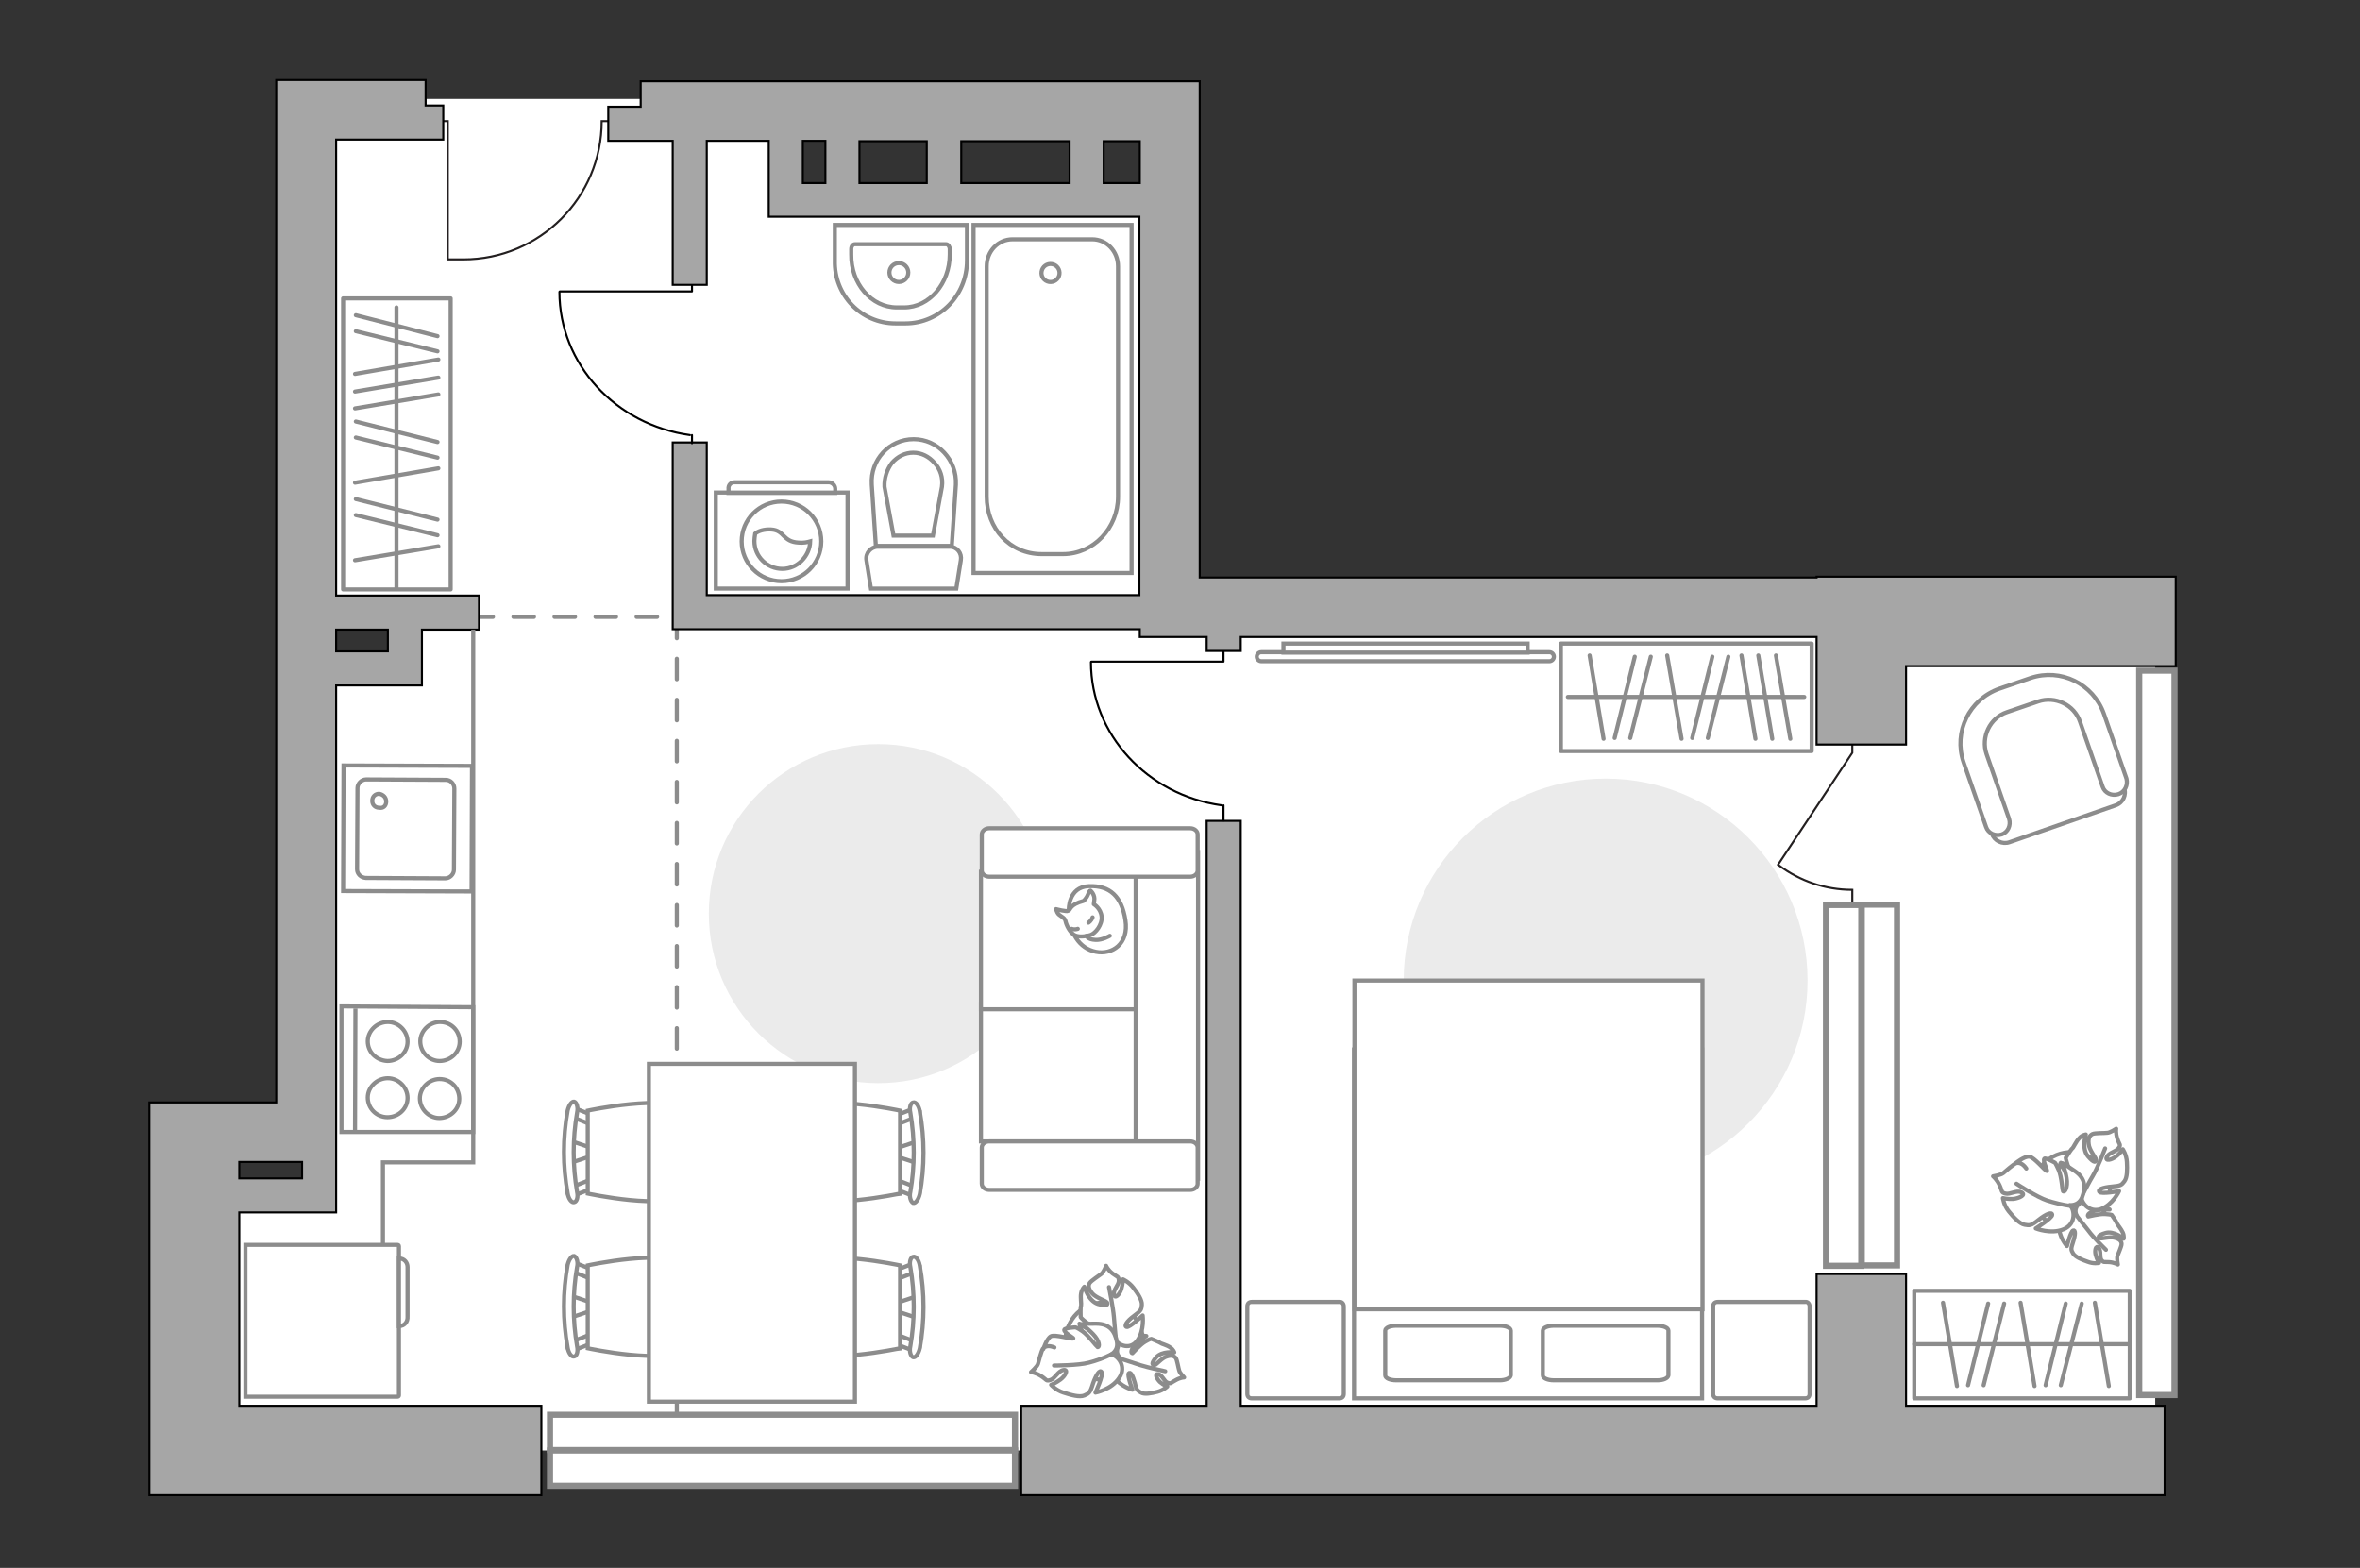 <?xml version="1.0" encoding="utf-8"?>
<!-- Generator: Adobe Illustrator 25.1.0, SVG Export Plug-In . SVG Version: 6.00 Build 0)  -->
<svg version="1.1" id="Слой_1" xmlns="http://www.w3.org/2000/svg" xmlns:xlink="http://www.w3.org/1999/xlink" x="0px" y="0px"
	 viewBox="0 0 575 382" style="enable-background:new 0 0 575 382;" xml:space="preserve">
<rect x="0" y="0" width="575" height="382" fill="#333333" stroke="none"/>
<style type="text/css">
	.st0{fill:#FFFFFF;}
	.st1{fill:none;stroke:#231F20;stroke-width:0.5;stroke-miterlimit:10;}
	.st2{fill:none;stroke:#8C8C8C;stroke-linecap:round;stroke-miterlimit:10;stroke-dasharray:5,5;}
	.st3{fill:#FFFFFF;stroke:#8C8C8C;stroke-miterlimit:10;}
	.st4{fill:#A6A6A6;stroke:#000000;stroke-width:0.5;stroke-miterlimit:10;}
	.st5{fill:#EBEBEB;}
	.st6{fill:#FFFFFF;stroke:#8C8C8C;stroke-linecap:round;stroke-linejoin:round;stroke-miterlimit:10;}
	.st7{fill:none;stroke:#8C8C8C;stroke-linecap:round;stroke-linejoin:round;stroke-miterlimit:10;}
	.st8{fill:none;stroke:#000000;stroke-width:0.5;stroke-linecap:round;stroke-linejoin:round;stroke-miterlimit:10;}
	.st9{fill-rule:evenodd;clip-rule:evenodd;fill:#FFFFFF;fill-opacity:0.1;stroke:#8C8C8C;stroke-miterlimit:10;}
	.st10{fill:none;stroke:#8C8C8C;stroke-miterlimit:10;}
	.st11{fill:#FFFFFF;stroke:#8C8C8C;stroke-width:1.5;stroke-linecap:round;stroke-miterlimit:10;}
</style>
<g id="bg_1_">
	<polygon class="st0" points="525.1,148 287.6,148 287.6,47.7 188.9,47.7 188.9,24.1 77.9,24.1 77.9,149.2 99.3,149.2 99.3,164 
		77.9,164 77.9,293.2 44.2,293.2 44.2,353.4 295.6,353.4 295.6,353.4 525.1,353.4 	"/>
</g>
<g id="plan">
	<path class="st1" d="M106.1,29.5h3v33.7h3.8c18.6,0,33.7-15.1,33.7-33.7l0,0h3.6"/>
	<polyline class="st2" points="115.1,150.3 164.9,150.3 164.9,349.1 	"/>
	<g>
		<path id="Vector_134_1_" class="st3" d="M218.2,78.8h2.4c8.3,0,15-6.8,15-15.3v-8.7h-32.2v8.7C203.2,71.9,209.8,78.8,218.2,78.8z"
			/>
		<path id="Vector_133_1_" class="st3" d="M218.5,74.9h1.8c6.1,0,11.1-5.8,11.1-12.9v-1.3c0-0.6-0.4-1.2-0.9-1.2h-22.2
			c-0.5,0-0.9,0.5-0.9,1.2V62C207.3,69.1,212.3,74.9,218.5,74.9z"/>
		<circle class="st3" cx="219" cy="66.4" r="2.3"/>
	</g>
	<g>
		<path id="wc_1_" class="st3" d="M229.8,118.7"/>
		<g id="Group_26_1_">
			<path id="Vector_130_1_" class="st3" d="M231.4,133.2h-17.5c-1.7,0-3.1,1.6-2.8,3.3l1.1,6.9H233l1.1-6.9
				C234.4,134.8,233.2,133.2,231.4,133.2z"/>
			<path id="Vector_131_1_" class="st3" d="M222.6,107c-5.9,0-10.6,5-10.2,11.1l1,14.9h18.5l1-14.9C233.2,112.1,228.5,107,222.6,107
				z"/>
			<path id="Vector_132_1_" class="st3" d="M217.7,130.5l-2.2-11.9c-0.1-2.1,0.6-4.2,1.8-5.8c1.4-1.6,3.2-2.5,5.2-2.5
				s3.8,0.9,5.2,2.5c1.4,1.5,2.1,3.6,1.8,5.8l-2.2,11.9H217.7z"/>
		</g>
	</g>
	<g>
		<path id="Vector_142_1_" class="st3" d="M115.3,245.4v30.4H83.2v-30.6L115.3,245.4z"/>
		<g id="Group_28_1_">
			<g id="Group_29_1_">
				<path id="Vector_143_1_" class="st3" d="M102.3,267.6c0-2.5,2.2-4.7,4.8-4.7c2.8,0,4.8,2.2,4.8,4.8c0,2.6-2.2,4.7-4.9,4.7
					C104.5,272.4,102.3,270.2,102.3,267.6z"/>
				<path id="Vector_144_1_" class="st3" d="M89.6,267.4c0-2.5,2.2-4.7,4.9-4.7c2.6,0,4.8,2.2,4.8,4.8c0,2.6-2.2,4.7-4.9,4.7
					C91.8,272.2,89.6,270.1,89.6,267.4z"/>
			</g>
			<g id="Group_30_1_">
				<path id="Vector_145_1_" class="st3" d="M102.4,253.7c0-2.5,2.2-4.7,4.8-4.7c2.8,0,4.8,2.2,4.8,4.8c0,2.6-2.2,4.7-4.9,4.7
					C104.6,258.5,102.4,256.4,102.4,253.7z"/>
				<path id="Vector_146_1_" class="st3" d="M89.6,253.7c0-2.5,2.2-4.7,4.9-4.7c2.6,0,4.8,2.2,4.8,4.8c0,2.6-2.2,4.7-4.9,4.7
					C91.8,258.4,89.6,256.4,89.6,253.7z"/>
			</g>
		</g>
		<path id="Vector_147_1_" class="st3" d="M86.5,276l0.1-30.3"/>
	</g>
	<g>
		<g id="Group_27_2_">
			<path id="Vector_140_2_" class="st3" d="M115,186.6l-0.1,30.6l-31.3-0.1l0.1-30.6L115,186.6z"/>
		</g>
		<path id="Vector_141_2_" class="st3" d="M87,211.8l0.1-19.8c0-1.1,1-2.1,2.1-2.1l19.4,0.1c1.2,0,2.1,1,2.1,2.1l-0.1,19.8
			c0,1.1-1,2.1-2.1,2.1l-19.4-0.1C87.9,213.8,87,212.9,87,211.8z"/>
		<path id="Vector_139_2_" class="st3" d="M94.1,195.3c0-1-0.7-1.7-1.7-1.9c-1,0-1.7,0.7-1.7,1.7s0.7,1.7,1.7,1.7
			C93.4,197,94.1,196.3,94.1,195.3z"/>
	</g>
	<g>
		<g>
			<path id="Vector_135_3_" class="st3" d="M237.2,139.6V54.8h38.5v84.8H237.2z"/>
			<path id="Vector_136_3_" class="st3" d="M259,135h-5.2c-7.8,0-13.4-6.3-13.4-14V64.9c0-3.7,2.8-6.6,6.3-6.6h19.4
				c3.5,0,6.3,2.9,6.3,6.6V121C272.4,128.7,266.4,135,259,135z"/>
		</g>
		<ellipse transform="matrix(0.16 -0.987 0.987 0.16 149.352 308.542)" class="st3" cx="256" cy="66.5" rx="2.2" ry="2.2"/>
	</g>
	<path class="st1" d="M451.3,180.8v2.6l-18.1,27.3c0,0,0.2,0.2,0.3,0.2c5,3.7,11.1,5.9,17.8,5.9l0,0v3.2"/>
	<g>
		<path class="st4" d="M58.3,295.4h23.6v-3.6v-4.7v-21.2h0V167h20.9v-13.6h13.9v-8.3H81.9V34h21.8h4.3v-8.3h-4.3v-6.2H81.9H67.3
			v249.1h-9.1H36.4v21.8v73.9h95.5v-21.8H58.3V295.4z M81.9,153.4h12.6v5.3H81.9V153.4z M73.6,283.1v4H58.3v-4H73.6z"/>
		<polygon class="st4" points="464.4,310.4 442.6,310.4 442.6,342.5 302.3,342.5 302.3,200 294,200 294,342.5 248.8,342.5 
			248.8,364.3 527.4,364.3 527.4,342.5 464.4,342.5 		"/>
		<path class="st4" d="M442.6,140.5v0.2H292.3V19.8H170.7h-14.6V26h-7.9v8.3h7.9h7.8v35.1h8.3V34.3h15.1v18.5h3.3h20.1h66.9V145
			H172.2v-37.2h-8.3v45.5h113.8v1.9H294v3.4h8.3v-3.4h140.3v26.2h21.8v-19.1h65.7v-21.8H442.6z M201.1,44.6h-5.5V34.3h5.5V44.6z
			 M225.8,44.6h-15h-1.4V34.4h16.4V44.6z M260.6,44.6h-26.4V34.4h26.4V44.6z M277.7,44.6h-8.8V34.4h8.8V44.6z"/>
	</g>
</g>
<g id="furniture_1_">
	<path id="Vector_1_" class="st5" d="M214,181.3c22.8,0,41.3,18.5,41.3,41.3s-18.5,41.3-41.3,41.3s-41.3-18.5-41.3-41.3
		S191.1,181.3,214,181.3z"/>
	<path id="Vector_2_" class="st5" d="M391.2,288.1c-27.1,0-49.2-22-49.2-49.2c0-27.1,22-49.2,49.2-49.2c27.1,0,49.2,22,49.2,49.2
		C440.4,266,418.4,288.1,391.2,288.1z"/>
	<g>
		<rect x="380.3" y="156.8" class="st6" width="61.1" height="26.2"/>
		<line class="st7" x1="436.2" y1="180" x2="432.7" y2="159.7"/>
		<line class="st7" x1="409.7" y1="180" x2="406.2" y2="159.7"/>
		<line class="st7" x1="431.8" y1="180" x2="428.4" y2="159.7"/>
		<line class="st7" x1="427.7" y1="180" x2="424.3" y2="159.7"/>
		<line class="st7" x1="390.7" y1="180" x2="387.3" y2="159.7"/>
		<line class="st7" x1="397.2" y1="179.8" x2="402.2" y2="160"/>
		<line class="st7" x1="393.4" y1="179.8" x2="398.3" y2="160"/>
		<line class="st7" x1="416.1" y1="179.8" x2="421.1" y2="160"/>
		<line class="st7" x1="412.3" y1="179.8" x2="417.2" y2="160"/>
		<line class="st7" x1="439.6" y1="169.8" x2="382" y2="169.8"/>
	</g>
	<g>
		<rect x="83.6" y="72.7" class="st6" width="26.2" height="70.9"/>
		<line class="st7" x1="106.8" y1="87.6" x2="86.5" y2="91.1"/>
		<line class="st7" x1="106.8" y1="114.1" x2="86.5" y2="117.6"/>
		<line class="st7" x1="106.8" y1="92" x2="86.5" y2="95.4"/>
		<line class="st7" x1="106.8" y1="96.1" x2="86.5" y2="99.5"/>
		<line class="st7" x1="106.8" y1="133.1" x2="86.5" y2="136.5"/>
		<line class="st7" x1="106.6" y1="126.6" x2="86.7" y2="121.6"/>
		<line class="st7" x1="106.6" y1="130.4" x2="86.7" y2="125.5"/>
		<line class="st7" x1="106.6" y1="107.7" x2="86.7" y2="102.7"/>
		<line class="st7" x1="106.6" y1="111.5" x2="86.7" y2="106.6"/>
		<line class="st7" x1="106.6" y1="81.9" x2="86.7" y2="76.8"/>
		<line class="st7" x1="106.6" y1="85.6" x2="86.7" y2="80.7"/>
		<line class="st7" x1="96.6" y1="74.9" x2="96.6" y2="143.5"/>
	</g>
	<g>
		<rect x="466.4" y="314.5" class="st6" width="52.5" height="26.2"/>
		<line class="st7" x1="495.7" y1="337.7" x2="492.3" y2="317.4"/>
		<line class="st7" x1="513.8" y1="337.7" x2="510.4" y2="317.4"/>
		<line class="st7" x1="476.8" y1="337.7" x2="473.4" y2="317.4"/>
		<line class="st7" x1="483.3" y1="337.5" x2="488.3" y2="317.6"/>
		<line class="st7" x1="479.5" y1="337.5" x2="484.4" y2="317.6"/>
		<line class="st7" x1="502.1" y1="337.5" x2="507.2" y2="317.6"/>
		<line class="st7" x1="498.4" y1="337.5" x2="503.3" y2="317.6"/>
		<line class="st7" x1="518.8" y1="327.5" x2="466.4" y2="327.5"/>
	</g>
	<g>
		<polyline class="st8" points="298.1,158.8 298.1,161.2 265.9,161.2 		"/>
		<line class="st8" x1="298.1" y1="196.2" x2="298.1" y2="199.9"/>
		<path class="st8" d="M265.8,161.3c0,17.7,13.8,32.4,31.8,34.9"/>
	</g>
	<g>
		<polyline class="st8" points="168.6,69.5 168.6,71 136.4,71 		"/>
		<line class="st8" x1="168.6" y1="106" x2="168.6" y2="108"/>
		<path class="st8" d="M136.3,71.1c0,17.7,13.8,32.4,31.8,34.9"/>
	</g>
	<g>
		<g>
			<path class="st3" d="M174.4,120h32.1v23.4h-32.1V120z"/>
			<path class="st9" d="M178.9,117.5h23c0.8,0,1.6,0.7,1.6,1.6v1h-26v-1C177.4,118.2,178.1,117.5,178.9,117.5z"/>
		</g>
		<g>
			<circle class="st3" cx="190.4" cy="131.9" r="9.7"/>
			<path class="st3" d="M187.9,129c3.3,0.2,2.7,3,6.7,3.2c1.2,0.1,2.1-0.1,2.8-0.3c-0.1,3.6-3.1,6.7-6.8,6.7s-6.8-3-6.8-6.8
				c0-0.6,0.1-1.1,0.2-1.8C184.7,129.4,186.1,128.9,187.9,129z"/>
		</g>
	</g>
	<g>
		<path class="st3" d="M377.5,158.9c0.6,0,1.1,0.5,1.1,1.1s-0.5,1.1-1.1,1.1h-70.2c-0.6,0-1.1-0.5-1.1-1.1s0.5-1.1,1.1-1.1H377.5z"
			/>
		<rect x="312.7" y="156.8" class="st3" width="59.5" height="2.2"/>
	</g>
	<polyline class="st10" points="93.3,303.3 93.3,283.2 115.3,283.2 115.3,153.4 	"/>
	<g>
		<path id="Vector_8_2_" class="st3" d="M97.2,303.6V340c0,0.1-0.1,0.3-0.3,0.3H59.8v-37h37.1C97,303.3,97.2,303.4,97.2,303.6z"/>
		<path id="Vector_9_2_" class="st3" d="M97.2,323.1v-16.5c1.3,0,2.1,1,2.1,2.1v12C99.4,322.1,98.5,323.1,97.2,323.1z"/>
	</g>
	<g>
		<g id="Group_2_1_">
			<g id="Group_3_1_">
				<path id="Vector_10_1_" class="st3" d="M139.1,278l5.7,1.9v1.5l-5.7,1.9V278z"/>
			</g>
			<g id="Group_4_1_">
				<path id="Vector_11_1_" class="st3" d="M144.5,288.7c0,0.5-0.3,1-0.6,1l-4.6,1.8c-0.5,0.2-0.8-0.2-1-0.8
					c-0.1-0.6,0.2-1.2,0.5-1.3l4.6-1.8c0.5-0.2,0.8,0.2,1,0.8C144.5,288.6,144.5,288.6,144.5,288.7z"/>
			</g>
			<g id="Group_5_1_">
				<path id="Vector_12_1_" class="st3" d="M144.5,272.7c0,0.1,0,0.2,0,0.3c-0.1,0.6-0.5,1-1,0.8L139,272c-0.5-0.2-0.7-0.8-0.5-1.4
					c0.1-0.6,0.5-1,1-0.8l4.6,1.8C144.3,271.7,144.5,272.2,144.5,272.7z"/>
			</g>
			<path id="Vector_13_1_" class="st3" d="M166.9,270.6c3.6,3.6,3.6,16.6,0,20.2c-4.2,4.2-23.7,0-23.7,0v-20.2
				C143.2,270.6,162.7,266.4,166.9,270.6z"/>
			<path id="Vector_14_1_" class="st3" d="M140.6,271.1c-1.1,6.3-1.1,12.9,0,19.3c0.3,1.3-0.1,2.4-0.7,2.5c-0.6,0.2-1.4-0.8-1.6-2.2
				c-1.2-6.6-1.2-13.5,0-20.1c0.3-1.3,1-2.3,1.6-2.2C140.5,268.6,140.9,269.8,140.6,271.1z"/>
		</g>
		<g id="Group_2_3_">
			<g id="Group_3_3_">
				<path id="Vector_10_3_" class="st3" d="M139.1,315.7l5.7,1.9v1.5l-5.7,1.9V315.7z"/>
			</g>
			<g id="Group_4_3_">
				<path id="Vector_11_3_" class="st3" d="M144.5,326.4c0,0.5-0.3,1-0.6,1l-4.6,1.8c-0.5,0.2-0.8-0.2-1-0.8
					c-0.1-0.6,0.2-1.2,0.5-1.3l4.6-1.8c0.5-0.2,0.8,0.2,1,0.8C144.5,326.2,144.5,326.3,144.5,326.4z"/>
			</g>
			<g id="Group_5_3_">
				<path id="Vector_12_3_" class="st3" d="M144.5,310.3c0,0.1,0,0.2,0,0.3c-0.1,0.6-0.5,1-1,0.8l-4.6-1.8c-0.5-0.2-0.7-0.8-0.5-1.4
					c0.1-0.6,0.5-1,1-0.8l4.6,1.8C144.3,309.4,144.5,309.8,144.5,310.3z"/>
			</g>
			<path id="Vector_13_3_" class="st3" d="M166.9,308.3c3.6,3.6,3.6,16.6,0,20.2c-4.2,4.2-23.7,0-23.7,0v-20.2
				C143.2,308.3,162.7,304.1,166.9,308.3z"/>
			<path id="Vector_14_3_" class="st3" d="M140.6,308.7c-1.1,6.3-1.1,12.9,0,19.3c0.3,1.3-0.1,2.4-0.7,2.5c-0.6,0.2-1.4-0.8-1.6-2.2
				c-1.2-6.6-1.2-13.5,0-20.1c0.3-1.3,1-2.3,1.6-2.2C140.5,306.3,140.9,307.5,140.6,308.7z"/>
		</g>
		<g id="Group_2_5_">
			<g id="Group_3_5_">
				<path id="Vector_10_5_" class="st3" d="M223.4,321.1l-5.7-1.9v-1.5l5.7-1.9V321.1z"/>
			</g>
			<g id="Group_4_5_">
				<path id="Vector_11_5_" class="st3" d="M217.9,310.4c0-0.5,0.3-1,0.6-1l4.6-1.8c0.5-0.2,0.8,0.2,1,0.8c0.1,0.6-0.2,1.2-0.5,1.3
					l-4.6,1.8c-0.5,0.2-0.8-0.2-1-0.8C217.9,310.5,217.9,310.5,217.9,310.4z"/>
			</g>
			<g id="Group_5_5_">
				<path id="Vector_12_5_" class="st3" d="M217.9,326.4c0-0.1,0-0.2,0-0.3c0.1-0.6,0.5-1,1-0.8l4.6,1.8c0.5,0.2,0.7,0.8,0.5,1.4
					c-0.1,0.6-0.5,1-1,0.8l-4.6-1.8C218.1,327.3,217.9,326.9,217.9,326.4z"/>
			</g>
			<path id="Vector_13_5_" class="st3" d="M195.6,328.5c-3.6-3.6-3.6-16.6,0-20.2c4.2-4.2,23.7,0,23.7,0v20.2
				C219.2,328.5,199.7,332.7,195.6,328.5z"/>
			<path id="Vector_14_5_" class="st3" d="M221.8,328c1.1-6.3,1.1-12.9,0-19.3c-0.3-1.3,0.1-2.4,0.7-2.5c0.6-0.2,1.4,0.8,1.6,2.2
				c1.2,6.6,1.2,13.5,0,20.1c-0.3,1.3-1,2.3-1.6,2.2C221.9,330.5,221.5,329.3,221.8,328z"/>
		</g>
		<g id="Group_2_4_">
			<g id="Group_3_4_">
				<path id="Vector_10_4_" class="st3" d="M223.4,283.4l-5.7-1.9V280l5.7-1.9V283.4z"/>
			</g>
			<g id="Group_4_4_">
				<path id="Vector_11_4_" class="st3" d="M217.9,272.7c0-0.5,0.3-1,0.6-1l4.6-1.8c0.5-0.2,0.8,0.2,1,0.8c0.1,0.6-0.2,1.2-0.5,1.3
					l-4.6,1.8c-0.5,0.2-0.8-0.2-1-0.8C217.9,272.9,217.9,272.8,217.9,272.7z"/>
			</g>
			<g id="Group_5_4_">
				<path id="Vector_12_4_" class="st3" d="M217.9,288.7c0-0.1,0-0.2,0-0.3c0.1-0.6,0.5-1,1-0.8l4.6,1.8c0.5,0.2,0.7,0.8,0.5,1.4
					c-0.1,0.6-0.5,1-1,0.8l-4.6-1.8C218.1,289.7,217.9,289.2,217.9,288.7z"/>
			</g>
			<path id="Vector_13_4_" class="st3" d="M195.6,290.8c-3.6-3.6-3.6-16.6,0-20.2c4.2-4.2,23.7,0,23.7,0v20.2
				C219.2,290.8,199.7,295,195.6,290.8z"/>
			<path id="Vector_14_4_" class="st3" d="M221.8,290.4c1.1-6.3,1.1-12.9,0-19.3c-0.3-1.3,0.1-2.4,0.7-2.5c0.6-0.2,1.4,0.8,1.6,2.2
				c1.2,6.6,1.2,13.5,0,20.1c-0.3,1.3-1,2.3-1.6,2.2C221.9,292.8,221.5,291.6,221.8,290.4z"/>
		</g>
		<path id="Vector_35_3_" class="st3" d="M158.1,341.5v-82.3h50.2v66.5v15.8H158.1z"/>
	</g>
	<g>
		<path id="Vector_60_2_" class="st3" d="M277.3,331.3c2.5-4.6,0.8-10.4-3.8-12.8c-4.6-2.5-10.4-0.8-12.8,3.8
			c-2.5,4.6-0.8,10.4,3.8,12.8S274.8,335.9,277.3,331.3z"/>
		<path class="st6" d="M273.2,331c0,0-1.5-0.8-0.9-2.6c0.5-1.8,1.5-3.3,4.2-3.1c2.6,0.2,2.8,0.2,2.8,0.2s-2.4,1.5-3.2,2.7
			c-0.8,1.3-0.3,1.5-0.2,1.5c0.1-0.1,1.9-2.1,3.1-2.8c1.2-0.7,1.5-0.7,1.5-0.7s2,0.8,2.2,1s1.6,0.5,2.4,1.1c0.8,0.5,1,1.2,1,1.2
			s-3-0.4-4.4,1.2s-0.9,1.9-0.4,1.9c0.5-0.1,1.8-1.8,3-2.1c1.2-0.4,1.8-0.1,2.2,0.4c0.3,0.5,0.6,2.4,0.8,3c0.1,0.6,1.2,1.7,1.2,1.7
			s-0.9,0-2.1,0.7c-1.2,0.6-1,0.9-1.9,0.6s-1.3-1.9-2.3-2.1s-0.4,1.1,0.4,1.9c0.9,0.8,1.8,1.1,1.8,1.1s-0.9,0.9-2.4,1.3
			s-3.2,0.7-4,0.2s-1.1-0.5-1.5-2.4c-0.5-1.8-1.1-2.8-1.5-2.3s0.9,4,0.9,4s-3-0.8-4.4-3.1C270,333.1,271.9,331.1,273.2,331z"/>
		<path class="st7" d="M283.9,334.1c0,0-4.2-0.9-6.1-1.5c-1.2-0.4-3.6-1.2-4.6-1.5c-1.4-0.5-2.6-1.4-3.6-2.5"/>
		<path class="st6" d="M271.7,326.4c0,0-0.2,2-2.4,2.2c-2.2,0.2-4.3-0.1-5.3-3s-1-3.1-1-3.1s2.7,1.9,4.4,2.2
			c1.7,0.3,1.8-0.4,1.7-0.5c-0.1-0.1-3.1-1.1-4.4-2c-1.3-1-1.4-1.3-1.4-1.3s-0.1-2.5,0.1-2.8c0.1-0.4-0.2-2,0-3
			c0.2-1.1,0.8-1.6,0.8-1.6s0.9,3.4,3.3,4.2c2.4,0.7,2.5,0.1,2.2-0.4c-0.3-0.4-2.7-1.1-3.6-2.2s-1-1.9-0.6-2.5s2.3-1.8,2.8-2.2
			c0.6-0.4,1.2-2,1.2-2s0.4,1,1.6,1.9s1.4,0.6,1.5,1.7c0,1.1-1.4,2.2-1.2,3.4c0.2,1.2,1.4,0,1.8-1.3s0.4-2.4,0.4-2.4s1.4,0.6,2.5,2
			s2.2,3.1,2.1,4.2s-0.1,1.4-1.9,2.7c-1.8,1.3-2.5,2.5-1.8,2.7s3.9-2.8,3.9-2.8s0.5,3.6-1.3,6.1C275.4,329,272.5,327.8,271.7,326.4z
			"/>
		<path class="st7" d="M270.2,313.6c0,0,1,4.9,1.2,7.3c0.1,1.5,0.4,4.4,0.5,5.6c0.1,1.7-0.2,3.4-1,5"/>
		<g>
			<path class="st6" d="M256.9,328.3c-1.4-0.6-2.3-0.3-2.8,0.3c-0.4,0.6-1,3-1.2,3.7s-1.7,2-1.7,2s1.1,0.1,2.5,1s1.1,1.3,2.3,0.9
				c1.1-0.4,1.8-2.2,3.1-2.4c1.3-0.2,0.5,1.4-0.7,2.3s-2.3,1.3-2.3,1.3s1.1,1.3,3,1.9s3.9,1.2,5.1,0.7c1.1-0.5,1.4-0.6,2.1-2.9
				c0.8-2.3,1.7-3.5,2.1-2.8c0.5,0.7-1.5,5-1.5,5s3.9-0.7,5.8-3.6c1.9-2.8-0.4-5.5-2-5.7c0,0,1.9-0.9,1.4-3.2
				c-0.5-2.3-1.6-4.3-5-4.3s-3.6,0.1-3.6,0.1s2.9,2.1,3.8,3.7c0.9,1.7,0.2,2,0.1,1.9c-0.2-0.1-2.2-2.8-3.6-3.8s-1.8-1-1.8-1
				s-2.6,0.1-2.7,0.6c-0.1,0.7,2.4,2,2.2,2.1c-0.3,0.3-4.5-1.1-5.5-0.5s-1.8,3.1-1.8,3.1"/>
			<path class="st7" d="M256.8,332.7c0,0,6,0,8.5-0.7c1.6-0.4,3.9-1.2,5.4-2"/>
		</g>
	</g>
	<g>
		<path id="Vector_60_3_" class="st3" d="M509.1,298.5c4.6-2.5,6.3-8.2,3.9-12.8c-2.5-4.6-8.2-6.3-12.8-3.9
			c-4.6,2.5-6.3,8.2-3.9,12.8S504.5,301,509.1,298.5z"/>
		<path class="st6" d="M505.9,296c0,0-0.8-1.5,0.7-2.7c1.4-1.2,3.1-1.9,5.2-0.3s2.2,1.7,2.2,1.7s-2.8-0.1-4.2,0.5
			c-1.4,0.6-1.1,1.1-1,1.2c0.1,0,2.7-0.7,4.1-0.6c1.4,0.1,1.6,0.2,1.6,0.2s1.2,1.7,1.3,2.1c0.1,0.3,1,1.3,1.4,2.2
			c0.4,0.9,0.2,1.5,0.2,1.5s-2.3-2-4.4-1.4c-2.1,0.6-1.8,1.1-1.4,1.3c0.4,0.2,2.5-0.5,3.7-0.1c1.2,0.3,1.6,0.9,1.6,1.5
			s-0.8,2.3-1,2.9s0.1,2.1,0.1,2.1s-0.8-0.5-2.1-0.6s-1.3,0.2-1.9-0.5c-0.5-0.8,0-2.2-0.7-3c-0.7-0.7-1,0.7-0.7,1.8
			c0.3,1.1,0.8,1.9,0.8,1.9s-1.3,0.3-2.8-0.3c-1.5-0.5-3-1.2-3.5-2c-0.5-0.9-0.6-1,0-2.8s0.6-3,0-2.8s-1.5,3.8-1.5,3.8
			s-2.1-2.3-1.9-5C502,295.9,504.7,295.4,505.9,296z"/>
		<path class="st7" d="M513.1,304.5c0,0-3.1-3-4.3-4.7c-0.8-1-2.4-3-3-3.8c-0.9-1.2-1.5-2.6-1.6-4.1"/>
		<path class="st6" d="M507.1,291.4c0,0-1.3,1.5-3.2,0.5c-1.9-1-3.5-2.4-2.7-5.4c0.7-3,0.9-3.2,0.9-3.2s1.2,3,2.5,4.2
			s1.7,0.6,1.7,0.5c0-0.2-2-2.6-2.5-4.1s-0.5-1.8-0.5-1.8s1.3-2.1,1.6-2.3c0.3-0.2,0.9-1.7,1.7-2.5c0.7-0.8,1.6-0.9,1.6-0.9
			s-1.1,3.4,0.5,5.3s2,1.4,2,0.9s-1.7-2.4-1.8-3.9c-0.2-1.4,0.3-2.1,0.9-2.4s2.9-0.2,3.6-0.3c0.7,0,2.2-1,2.2-1s-0.2,1,0.3,2.5
			s0.9,1.3,0.3,2.2c-0.6,0.9-2.4,1.1-2.9,2.2s1.2,0.7,2.2-0.1c1.1-0.8,1.7-1.8,1.7-1.8s0.9,1.3,1,3.1c0.1,1.8,0.1,3.8-0.6,4.7
			c-0.7,0.9-0.8,1.1-3.1,1.3c-2.2,0.2-3.5,0.7-3,1.3c0.5,0.6,4.8-0.2,4.8-0.2s-1.5,3.3-4.5,4.4C508.9,295.5,507,292.9,507.1,291.4z"
			/>
		<path class="st7" d="M512.9,279.8c0,0-1.8,4.7-3,6.7c-0.8,1.3-2.1,3.9-2.7,4.9c-0.8,1.5-2.1,2.7-3.6,3.6"/>
		<g>
			<path class="st6" d="M493.7,284.7c-0.9-1.3-1.8-1.5-2.5-1.3c-0.7,0.3-2.5,1.9-3.1,2.4s-2.5,0.8-2.5,0.8s0.9,0.7,1.6,2.2
				s0.3,1.7,1.4,2c1.2,0.3,2.7-0.9,3.9-0.3c1.2,0.6-0.4,1.4-1.9,1.6c-1.5,0.1-2.6-0.2-2.6-0.2s0.2,1.7,1.4,3.2
				c1.2,1.5,2.7,3.1,3.9,3.3c1.2,0.2,1.5,0.3,3.4-1.2s3.3-2,3.3-1.2s-4,3.3-4,3.3s3.7,1.5,6.8,0.2c3.1-1.3,2.7-4.8,1.5-5.9
				c0,0,2.1,0.3,3-1.9c0.8-2.2,1-4.5-1.8-6.4s-3-1.9-3-1.9s1.3,3.3,1.1,5.2c-0.2,1.9-0.9,1.8-1,1.6c-0.1-0.1-0.3-3.5-1-5.1
				s-0.9-1.8-0.9-1.8s-2.3-1.3-2.6-1c-0.5,0.6,0.9,2.9,0.6,3c-0.4,0-3.1-3.4-4.3-3.5c-1.2-0.1-3.3,1.6-3.3,1.6"/>
			<path class="st7" d="M491.3,288.4c0,0,5,3.3,7.5,4.1c1.6,0.5,3.9,1.1,5.6,1.3"/>
		</g>
	</g>
	<g>
		<path id="Vector_98_4_" class="st3" d="M329.9,255.7h84.8v85h-84.8L329.9,255.7z"/>
		<path id="Vector_99_4_" class="st3" d="M414.8,238.9H330V319h74.8h10v-10.9V238.9z"/>
		<path id="Vector_100_4_" class="st7" d="M365.4,336.3h-25.2c-1.5,0-2.7-0.5-2.7-1.2v-10.9c0-0.7,1.2-1.2,2.7-1.2h25.2
			c1.5,0,2.7,0.5,2.7,1.2v10.9C368,335.8,366.8,336.3,365.4,336.3z"/>
		<path id="Vector_101_4_" class="st7" d="M403.8,336.3h-25.2c-1.5,0-2.7-0.5-2.7-1.2v-10.9c0-0.7,1.2-1.2,2.7-1.2h25.2
			c1.5,0,2.7,0.5,2.7,1.2v10.9C406.4,335.8,405.3,336.3,403.8,336.3z"/>
	</g>
	<path id="Vector_5_3_" class="st6" d="M440.9,318.3v21.3c0,0.7-0.4,1.1-1.1,1.1h-21.3c-0.7,0-1.1-0.4-1.1-1.1v-21.3
		c0-0.7,0.4-1.1,1.1-1.1h21.3C440.4,317.1,440.9,317.6,440.9,318.3z"/>
	<path id="Vector_5_4_" class="st6" d="M327.4,318.3v21.3c0,0.7-0.4,1.1-1.1,1.1H305c-0.7,0-1.1-0.4-1.1-1.1v-21.3
		c0-0.7,0.4-1.1,1.1-1.1h21.3C326.9,317.1,327.4,317.6,327.4,318.3z"/>
	<g>
		<path id="Vector_37_3_" class="st3" d="M515.5,196.2l-25.9,9c-1.7,0.6-3.7-0.3-4.3-2.1l-6.2-17.9c-2.3-6.5,1.2-13.6,7.7-15.9
			l8.6-3c6.5-2.3,13.6,1.2,15.9,7.7l6.2,17.9C518.2,193.7,517.2,195.6,515.5,196.2z"/>
		<path id="Vector_38_4_" class="st3" d="M516.1,193.5c-1.6,0.5-3.3-0.3-3.8-1.8l-5.5-15.8c-1.4-4.2-6.1-6.4-10.2-5l-7.6,2.6
			c-4.2,1.4-6.4,6.1-5,10.2l5.5,15.8c0.5,1.6-0.3,3.3-1.8,3.8c-1.6,0.5-3.3-0.3-3.8-1.8l-5.5-15.8c-2.5-7.4,1.4-15.3,8.7-17.9
			l7.6-2.6c7.4-2.5,15.3,1.4,17.9,8.7l5.5,15.8C518.5,191.3,517.7,193,516.1,193.5z"/>
	</g>
	<g>
		<path id="Vector_55_5_" class="st3" d="M291.8,278.1v-33.5H239v33.5H291.8z"/>
		<path id="Vector_56_6_" class="st3" d="M291.8,245.9v-33.5H239v33.5H291.8z"/>
		<path id="Vector_57_5_" class="st3" d="M276.7,284l15.2,3.1v-79.5h-15.2V284z"/>
		<path id="Vector_58_5_" class="st3" d="M290,278.1h-49c-1,0-1.8,0.7-1.8,1.5v8.8c0,0.8,0.8,1.5,1.8,1.5h49c1,0,1.8-0.7,1.8-1.5
			v-8.8C291.8,278.8,291,278.1,290,278.1z"/>
		<path id="Vector_59_5_" class="st3" d="M290,201.8h-49c-1,0-1.8,0.7-1.8,1.5v8.8c0,0.8,0.8,1.5,1.8,1.5h49c1,0,1.8-0.7,1.8-1.5
			v-8.8C291.8,202.5,291,201.8,290,201.8z"/>
		<g>
			<path class="st6" d="M260.4,221.7c0,0-0.2-5.6,4.9-5.8s8,2.5,8.9,8.3s-3.3,8.5-7.2,7.7C263,231.1,260.4,227.3,260.4,221.7z"/>
			<path class="st6" d="M264,219.5c0,0,0.7-0.6,1.1-1.6c0.4-1.1,0.6-0.9,0.6-0.9s1.2,1,0.9,2.5c-0.1,0.8-0.1,0.8-0.1,0.8
				s1.7,1,1.9,3c0.2,2-1.5,4.1-2.7,4.5c-1.3,0.4-3.1,0.6-4.1-0.1c-1-0.7-1.8-2.3-2-3.3s-1.6-1.2-2-2.1c-0.4-0.9-0.3-0.8-0.3-0.8
				s2.6,0.7,3,0.4C260.9,221.6,260.6,220.4,264,219.5z"/>
			<path class="st6" d="M265.2,224.8c0,0,0.7-0.4,1-1.3"/>
			<path class="st6" d="M262.6,226.3c0,0-0.8,0.3-1.5,0"/>
			<path class="st7" d="M264.7,228c0,0,0.2,0.9,2.2,1c1.7,0.1,3.5-1,3.5-1"/>
		</g>
	</g>
</g>
<g id="windows_2_">
	<g>
		<rect x="453.6" y="220.4" class="st11" width="8.6" height="87.9"/>
		<rect x="444.9" y="220.5" class="st11" width="8.6" height="87.9"/>
	</g>
	<g>
		<rect x="521.2" y="163.4" class="st11" width="8.6" height="176.5"/>
	</g>
	<g>
		<rect x="134" y="344.7" class="st11" width="113.3" height="8.6"/>
		<rect x="134" y="353.4" class="st11" width="113.3" height="8.6"/>
	</g>
</g>
<g id="points">
	<path id="bedroom_x5F_2" class="st7" d="M207.5,225.3"/>
	<path id="balcony" class="st7" d="M491.3,244.7"/>
	<path id="bedroom_x5F_1" class="st7" d="M370.9,285.6"/>
	<path id="kitchen" class="st7" d="M137.9,231"/>
	<path id="wс_x5F_bathroom" class="st7" d="M199.8,93.8"/>
	<path id="hallway" class="st7" d="M133.7,118.9"/>
</g>
</svg>
